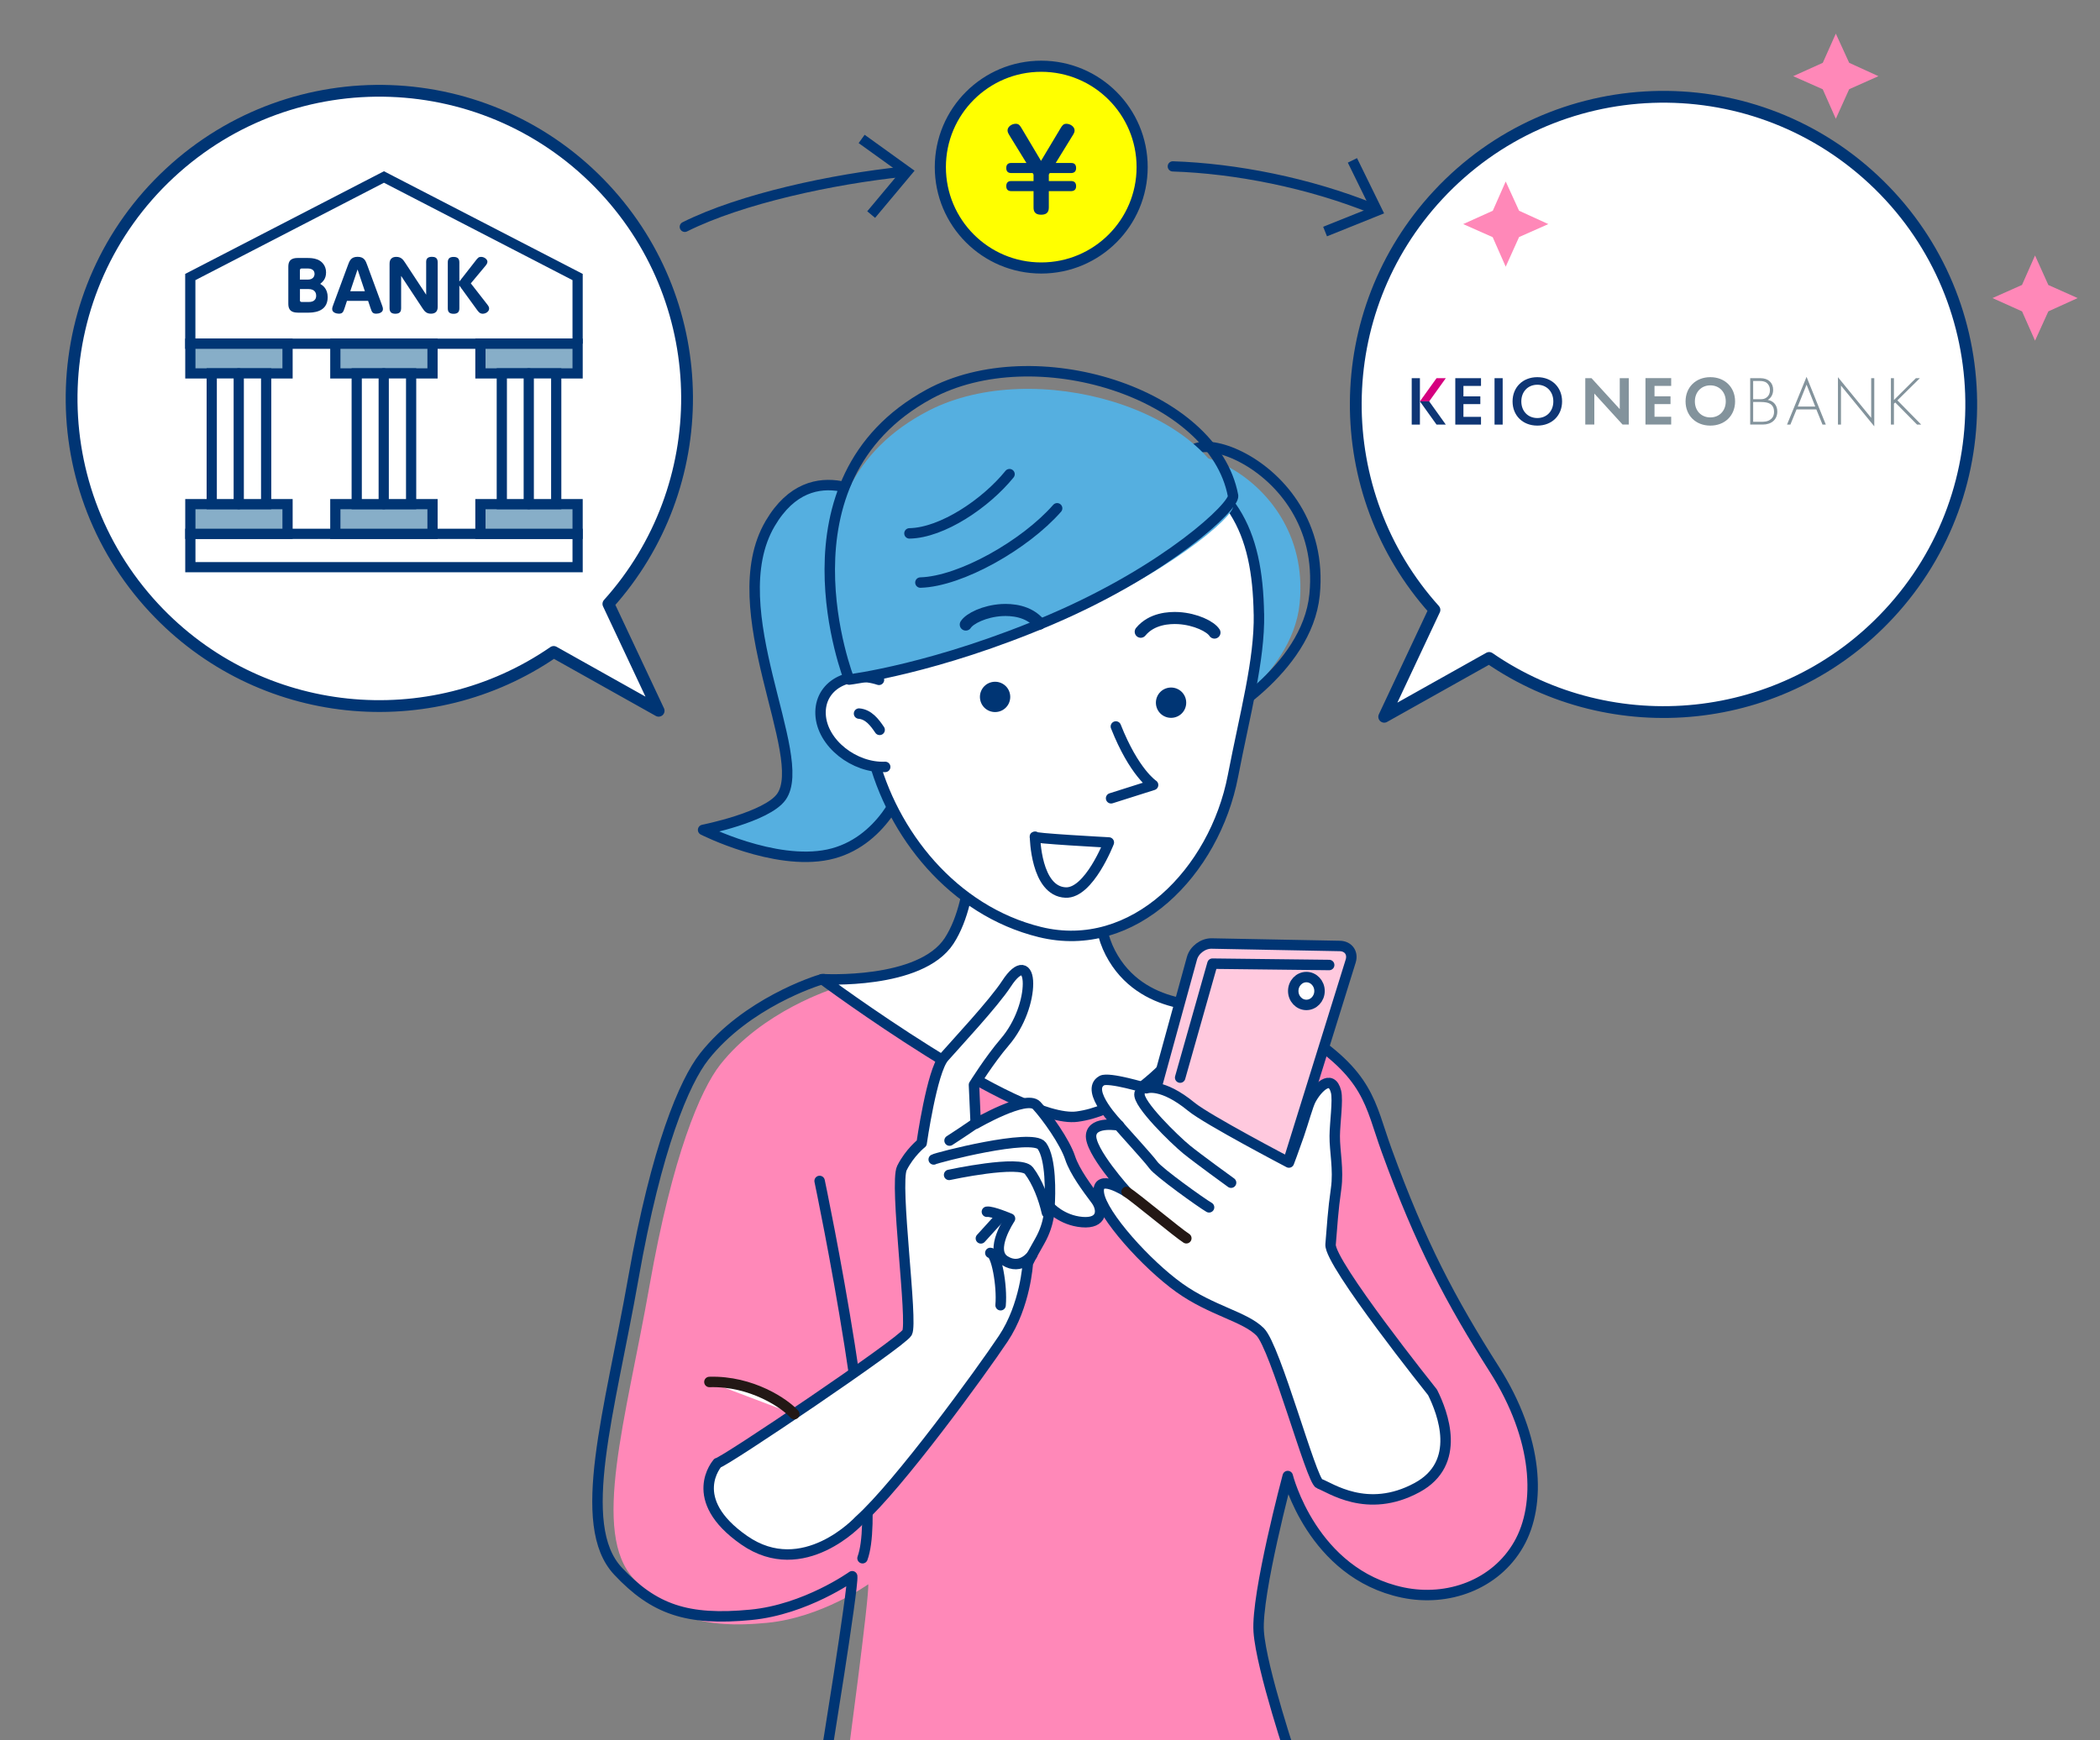 <?xml version="1.0" encoding="UTF-8"?>
<svg id="_レイヤー_1" data-name="レイヤー_1" xmlns="http://www.w3.org/2000/svg" width="374" height="310" version="1.1" viewBox="0 0 374 310">
  <rect x="0" y="0" width="374" height="310" fill="#808080" stroke="none"/>
  <!-- Generator: Adobe Illustrator 29.7.1, SVG Export Plug-In . SVG Version: 2.1.1 Build 8)  -->
  <defs>
    <style>
      .st0, .st1 {
        fill: #55afe0;
      }

      .st2 {
        fill: #87aec8;
      }

      .st2, .st3, .st4, .st5, .st6, .st7, .st1, .st8, .st9 {
        stroke: #003574;
      }

      .st2, .st3, .st4, .st6, .st7 {
        stroke-miterlimit: 10;
      }

      .st2, .st3, .st5, .st6, .st7, .st1, .st8, .st10, .st9 {
        stroke-linecap: round;
      }

      .st2, .st3, .st7 {
        stroke-width: 1.82px;
      }

      .st3, .st6, .st9 {
        fill: none;
      }

      .st11 {
        fill: #0f3675;
      }

      .st4 {
        fill: #ff0;
        stroke-width: 1.98px;
      }

      .st5 {
        stroke-width: 2.1px;
      }

      .st5, .st7, .st8, .st10 {
        fill: #fff;
      }

      .st5, .st1, .st8, .st10, .st9 {
        stroke-linejoin: round;
      }

      .st12 {
        fill: #83939c;
      }

      .st6 {
        stroke-width: 2.15px;
      }

      .st13 {
        fill: #ffc9de;
      }

      .st1, .st8, .st10, .st9 {
        stroke-width: 1.86px;
      }

      .st14 {
        fill: #003574;
      }

      .st15 {
        fill: #d5007f;
      }

      .st16 {
        fill: #ff88b8;
      }

      .st10 {
        stroke: #231815;
      }
    </style>
  </defs>
  <path class="st16" d="M150.8,314.43s4.06-30.14,3.83-32.2c0,0-8.28,5.93-18.03,6.87-11.37,1.1-17.28-.97-23.68-7.79-7.71-8.22-1.46-28.36,2.75-52.24,4.1-23.28,9.09-34.95,12.6-39.41,7.49-9.51,19.91-13.51,21.01-13.79,1.1-.28,7.25,3.21,10.82,4.59,3.58,1.38,15.29,8.63,29.35,9.36,26.6,1.38,27.33-9.63,27.33-9.63,0,0,7.77-1.25,17.61,4.95,12.4,7.82,9.82,13.08,12.85,21.41,6.09,16.79,11.16,25.2,18.93,37.44,7.75,12.21,8.41,24.01,4.28,31.16-4.13,7.17-12.6,10.23-20.62,8.55-16.16-3.39-20.49-20.75-20.49-20.75,0,0-5.63,21.05-5.17,27.7.46,6.65,6.19,23.6,6.19,23.6l-79.57.18Z"/>
  <path class="st0" d="M209.86,87.03c-7.39-12.63,24.07-4.42,21.6,20.47-1.35,13.6-17.95,22.55-17.95,22.55l-3.66-43.02Z"/>
  <g>
    <path class="st9" d="M146.88,314.25s5.12-31.39,4.89-33.45c0,0-8.28,5.93-18.03,6.87-11.37,1.1-17.28-.97-23.68-7.79-7.71-8.22-1.46-28.36,2.75-52.24,4.1-23.28,9.09-34.95,12.6-39.41,7.49-9.51,19.91-13.51,21.01-13.79,1.1-.28,7.25,3.21,10.82,4.59,3.58,1.38,15.29,8.63,29.35,9.36,26.6,1.38,27.33-9.63,27.33-9.63,0,0,7.77-1.25,17.61,4.95,12.4,7.82,12.39,12.86,15.41,21.19,6.09,16.79,11.45,26.85,19.23,39.09,7.75,12.21,8.41,24.01,4.28,31.16-4.13,7.17-12.6,10.23-20.62,8.55-16.16-3.39-20.49-20.75-20.49-20.75,0,0-5.63,21.05-5.17,27.7.46,6.65,6.19,23.6,6.19,23.6h-83.48Z"/>
    <path class="st1" d="M156.62,89.65s-11.88-9.29-19.46,3.62c-8.95,15.24,7.15,41.43,2,48.68-2.59,3.64-13.94,5.89-13.94,5.89,0,0,12.68,6.43,22.29,4.4,9.61-2.03,13.52-12.16,13.46-13.26"/>
    <path class="st9" d="M212.52,85.47c-7.39-12.63,24.07-4.42,21.6,20.47-1.35,13.6-17.95,22.55-17.95,22.55l-3.66-43.02Z"/>
    <path class="st8" d="M173.01,145.3s1.15,14.42-3.97,22.3c-5.12,7.88-22.61,6.83-22.61,6.83,0,0,34.94,25.9,45.4,24.49,13.66-1.84,24.22-19.81,24.22-19.81,0,0-12.78,1.27-18.3-9.37-5.52-10.64,1.83-28.11,1.83-28.11"/>
    <path class="st8" d="M224.21,109.38c.14,8.26-2.47,17.66-4.63,28.88-3.29,17.05-17.71,31.87-34.37,27.78-15.51-3.81-26.35-17.55-29.87-31.69-2.35-9.44-1.69-26.86,3.18-36.87,4.86-10.01,29.58-23.24,45.49-17.62,15.58,5.5,19.95,14.62,20.19,29.54Z"/>
    <path class="st14" d="M174.83,122.89c-.69,1.32-.19,2.96,1.13,3.65,1.32.69,2.96.19,3.65-1.13.69-1.32.19-2.96-1.13-3.65-1.32-.69-2.96-.19-3.65,1.13Z"/>
    <path class="st14" d="M206.17,123.92c-.69,1.32-.19,2.96,1.13,3.65,1.32.69,2.96.19,3.65-1.13.69-1.32.19-2.96-1.13-3.65-1.32-.69-2.96-.19-3.65,1.13Z"/>
    <path class="st8" d="M198.73,129.42c3.25,8.23,6.63,10.42,6.63,10.42l-7.48,2.37"/>
    <path class="st8" d="M184.33,149.05s.11,9.72,5.45,9.95c4.18.18,7.7-8.92,7.7-8.92,0,0-14.17-.75-13.15-1.03Z"/>
    <path class="st8" d="M156.54,121.11c-5.38-1.78-10.63.99-10.4,6.15.24,5.16,6.05,9.61,11.51,9.36"/>
    <path class="st9" d="M153.61,277.59c4.13-11.28-7.64-67.21-7.64-67.21"/>
    <g>
      <g>
        <path class="st13" d="M212.29,170.69c.4-1.46,1.97-2.64,3.49-2.61l22.83.44c1.52.03,2.39,1.24,1.94,2.69l-13.77,44.26c-.45,1.45-2.06,2.63-3.58,2.63h-21.18c-1.52,0-2.43-1.2-2.03-2.66l12.3-44.76Z"/>
        <path class="st9" d="M212.29,170.69c.4-1.46,1.97-2.64,3.49-2.61l22.83.44c1.52.03,2.39,1.24,1.94,2.69l-13.77,44.26c-.45,1.45-2.06,2.63-3.58,2.63h-21.18c-1.52,0-2.43-1.2-2.03-2.66l12.3-44.76Z"/>
      </g>
      <path class="st8" d="M255.12,248.03s-18.43-23.04-18.15-26.34c.28-3.3.42-6.01.98-9.91.49-3.42-.27-6.75-.24-9.42.02-2.3.61-6.35.23-7.88-.83-3.3-3.39-.64-4.49,1.44-.52.98-1.27,3.78-2.12,6.26-.96,2.78-1.78,4.92-1.78,4.92,0,0-14.56-7.63-17.34-9.91-5.32-4.37-8.03-3.32-8.03-3.32,0,0-6.72-2.05-7.94-1.37-3.17,1.74,3.04,8,3.04,8,0,0-4.59-.86-4.95,1.65-.4,2.78,6.33,10.18,6.33,10.18,0,0-5.5-3.58-4.95.28.55,3.85,8.53,12.66,14.31,16.79,5.78,4.13,11.66,5.11,14.41,7.87,2.75,2.75,9.13,26.57,10.54,27.04,1.83.61,8.49,5.53,17.41.69,8.02-4.35,4.58-13.29,2.75-16.96Z"/>
      <path class="st8" d="M202.95,194.79c-.43,1.77,6.34,8.32,8.36,9.97,2.02,1.65,7.94,5.93,7.94,5.93"/>
      <path class="st8" d="M199.27,200.5c.64.83,5.23,5.78,6.15,7.06.92,1.28,8.62,6.79,9.91,7.52"/>
      <path class="st10" d="M200.64,212.33c1.47.92,9.17,7.34,10.64,8.26"/>
      <polyline class="st9" points="210.18 191.97 215.93 171.67 236.72 171.91"/>
      <path class="st8" d="M235,176.54c0,1.37-1.05,2.48-2.34,2.48s-2.34-1.11-2.34-2.48,1.05-2.48,2.34-2.48,2.34,1.11,2.34,2.48Z"/>
    </g>
    <g>
      <path class="st8" d="M127.79,260.63c1.22-.15,32.69-21.39,33.76-23.22s-2.29-26.58-.92-29.33c1.37-2.75,3.51-4.43,3.51-4.43,0,0,1.83-12.83,3.97-15.28,2.14-2.44,8.86-9.62,11.15-13.14,2.29-3.51,3.82-2.9,3.82,0s-1.37,7.18-4.12,10.39c-2.75,3.21-5.5,7.64-5.5,7.64l.31,6.93s9.01-5.24,10.85-3.26c1.83,1.99,5.04,6.52,5.96,9.32.81,2.47,3.06,5.46,4.58,7.49,1.31,1.75,1.22,4.28-2.44,3.97-3.67-.31-5.8-2.75-5.8-2.75,0,0,.1,2.9-1.73,6.11-1.83,3.21-2.14,3.97-2.14,3.97,0,0-.41,7.49-4.38,13.44-3.97,5.96-18.64,26.12-25.66,32.39,0,0-9.93,10.85-20.47,3.51-10.54-7.33-4.74-13.75-4.74-13.75Z"/>
      <path class="st9" d="M166.29,206.55c.46-.31,17.57-4.74,19.25-2.44s1.53,8.55,1.37,10.85"/>
      <path class="st9" d="M169.03,209.3s12.68-2.75,14.21-.76c1.53,1.99,2.65,4.99,3.21,7.49"/>
      <line class="st9" x1="174.69" y1="220.61" x2="177.89" y2="217.09"/>
      <path class="st9" d="M175.76,215.87c.92-.15,4.12,1.22,4.12,1.22,0,0-3.82,5.65-.92,7.49,2.9,1.83,4.89-1.07,4.89-1.07"/>
      <path class="st9" d="M176.37,223.2c1.07,0,2.14,5.8,1.83,9.32"/>
      <path class="st9" d="M169.11,203.19s3.9-2.52,4.96-3.36"/>
    </g>
    <path class="st8" d="M152.99,127.12c1.68.15,2.75,1.53,3.67,2.9"/>
    <path class="st10" d="M126.34,246.19c7.56-.23,13.52,3.9,15.12,5.73"/>
  </g>
  <path class="st6" d="M203.16,112.54c1.95-2.36,5.06-2.52,6.73-2.43,3.06.19,5.7,1.49,6.4,2.58"/>
  <path class="st0" d="M219.6,90.18c.33,1.68-11.68,12.4-32.31,20.75-20.63,8.35-36.06,10.13-36.06,10.13,0,0-13.95-33.49,14.23-47.94,18.74-9.61,50.7-.22,54.14,17.07Z"/>
  <path class="st9" d="M219.6,88.32c.33,1.78-11.68,13.15-32.31,22-20.63,8.85-36.06,10.74-36.06,10.74,0,0-13.95-35.51,14.23-50.84,18.74-10.19,50.7-.24,54.14,18.09Z"/>
  <path class="st9" d="M188.27,90.55c-5.68,6.48-17.15,13.03-24.35,13.23"/>
  <path class="st9" d="M179.79,84.47c-4.18,5.17-11.96,10.45-17.82,10.55"/>
  <path class="st6" d="M185.13,111.11c-1.95-2.36-5.06-2.52-6.73-2.43-3.06.19-5.7,1.49-6.4,2.58"/>
  <path class="st5" d="M336.38,109.39c20.62-22.16,19.38-56.84-2.78-77.46-22.16-20.62-56.84-19.38-77.46,2.78-19.49,20.94-19.44,53.07-.67,73.94l-8.95,19.04,18.69-10.48c22.02,15.18,52.41,12.34,71.17-7.82Z"/>
  <path class="st5" d="M27.44,108.32c-20.62-22.16-19.38-56.84,2.78-77.46,22.16-20.62,56.84-19.38,77.46,2.78,19.49,20.94,19.44,53.07.67,73.94l8.95,19.04-18.69-10.48c-22.02,15.18-52.41,12.34-71.17-7.82Z"/>
  <g>
    <path class="st12" d="M314.82,71.25c.55-.33.97-.92.97-1.81,0-1.24-.84-2.07-2.28-2.07h-1.81v8.26h2.27c1.5,0,2.56-.87,2.56-2.32,0-1.07-.63-1.89-1.71-2.07M312.24,67.87h1.05c.43,0,.97.02,1.37.35.27.22.56.63.56,1.29,0,.57-.21.99-.55,1.26-.36.3-.71.35-1.13.35h-1.31v-3.25ZM315.42,74.64c-.56.5-1.24.5-1.8.5h-1.39v-3.53h1.29c.92,0,1.33.14,1.55.24.62.28.88.79.88,1.54,0,.38-.09.87-.53,1.26"/>
    <path class="st12" d="M318.27,75.64h.59l1.1-2.71h3.52l1.1,2.71h.59l-3.43-8.51-3.48,8.51ZM320.17,72.43l1.57-3.91,1.55,3.91h-3.12Z"/>
    <polygon class="st12" points="333.25 74.44 327.33 67.19 327.33 75.64 327.87 75.64 327.87 68.69 333.8 75.95 333.8 67.37 333.25 67.37 333.25 74.44"/>
    <polygon class="st12" points="341.92 67.37 341.21 67.37 337.3 71.26 337.3 67.37 336.76 67.37 336.76 75.64 337.3 75.64 337.3 71.91 337.53 71.7 341.42 75.64 342.16 75.64 337.92 71.32 341.92 67.37"/>
    <path class="st12" d="M290.08,67.37v8.26h-1.11l-5.03-5.52v5.52h-1.61v-8.26h1.11l5.03,5.51v-5.51h1.61ZM293.05,67.37v8.26h4.58v-1.39h-2.97v-2.25h2.85v-1.39h-2.85v-1.85h2.97v-1.39h-4.58ZM301.85,71.51c0,1.67,1.14,2.85,2.75,2.85s2.75-1.18,2.75-2.85-1.14-2.86-2.75-2.86-2.75,1.19-2.75,2.86M300.19,71.51c0-2.51,1.81-4.32,4.41-4.32s4.41,1.81,4.41,4.32-1.81,4.31-4.41,4.31-4.41-1.8-4.41-4.31"/>
    <polygon class="st11" points="263.76 68.75 263.76 67.37 259.18 67.37 259.18 75.64 263.76 75.64 263.76 74.26 260.63 74.26 260.63 71.99 263.64 71.99 263.64 70.61 260.63 70.61 260.63 68.75 263.76 68.75"/>
    <rect class="st11" x="266.17" y="67.37" width="1.45" height="8.27"/>
    <path class="st11" d="M273.79,67.19c-2.6,0-4.41,1.81-4.41,4.32s1.81,4.31,4.41,4.31,4.41-1.8,4.41-4.31-1.81-4.32-4.41-4.32M273.79,74.47c-1.67,0-2.85-1.22-2.85-2.96s1.18-2.97,2.85-2.97,2.85,1.23,2.85,2.97-1.18,2.96-2.85,2.96"/>
    <polygon class="st15" points="257.49 67.37 255.84 67.37 252.88 71.5 254.53 71.5 257.49 67.37"/>
    <polygon class="st11" points="252.88 71.5 255.84 75.64 257.49 75.64 254.53 71.5 252.88 71.5"/>
    <polygon class="st11" points="251.42 67.37 251.42 75.64 252.88 75.64 252.88 71.5 252.88 67.37 251.42 67.37"/>
  </g>
  <g>
    <rect class="st7" x="33.9" y="95.1" width="68.97" height="5.94"/>
    <path class="st7" d="M102.87,61.23v-11.88l-34.49-17.82-34.49,17.82v11.88h68.98Z"/>
    <g>
      <rect class="st2" x="33.9" y="61.23" width="17.31" height="5.29"/>
      <rect class="st2" x="33.9" y="89.81" width="17.31" height="5.29"/>
      <g>
        <rect class="st7" x="37.71" y="66.51" width="9.69" height="23.3"/>
        <line class="st2" x1="42.52" y1="66.51" x2="42.52" y2="89.81"/>
      </g>
    </g>
    <g>
      <rect class="st2" x="85.56" y="61.23" width="17.31" height="5.29"/>
      <rect class="st2" x="85.56" y="89.81" width="17.31" height="5.29"/>
      <g>
        <rect class="st7" x="89.37" y="66.51" width="9.69" height="23.3"/>
        <line class="st2" x1="94.17" y1="66.51" x2="94.17" y2="89.81"/>
      </g>
    </g>
    <g>
      <rect class="st2" x="59.72" y="61.23" width="17.31" height="5.29"/>
      <rect class="st2" x="59.72" y="89.81" width="17.31" height="5.29"/>
      <g>
        <rect class="st7" x="63.53" y="66.51" width="9.69" height="23.3"/>
        <line class="st2" x1="68.34" y1="66.51" x2="68.34" y2="89.81"/>
      </g>
    </g>
  </g>
  <g>
    <path class="st14" d="M53.01,55.69c-1.66,0-1.66-1.1-1.66-1.68v-6.37c0-.62,0-1.68,1.66-1.68h1.62c.59,0,1.24.01,1.9.27.78.3,1.54,1.08,1.54,2.29s-.62,1.68-1.04,2.05c.4.24,1.33.82,1.33,2.37,0,2.76-2.74,2.76-3.62,2.76h-1.73ZM54.82,49.81c.98,0,1.2-.64,1.2-1.01,0-.64-.45-.97-1.24-.97h-.99c-.29,0-.38.08-.38.38v1.6h1.41ZM53.41,53.42c0,.27.07.38.38.38h1.09c.39,0,1.43,0,1.43-1.14,0-.27-.08-1.17-1.39-1.17h-1.5v1.94Z"/>
    <path class="st14" d="M61.79,53.6l-.41,1.25c-.24.72-.35,1.03-1.04,1.03-.36,0-1.18-.16-1.18-.82,0-.24.07-.44.22-.84l2.59-7c.28-.75.53-1.47,1.72-1.47s1.44.74,1.71,1.47l2.58,7c.15.4.22.61.22.85,0,.62-.74.81-1.19.81-.68,0-.79-.31-1.03-1.03l-.42-1.25h-3.77ZM64.98,51.88l-1.3-3.88-1.3,3.88h2.59Z"/>
    <path class="st14" d="M75.89,46.71c0-.44.12-.96,1.02-.96.51,0,1.04.13,1.04.96v7.92c0,.32,0,1.25-1.21,1.25-.79,0-1.14-.42-1.51-.99l-3.79-5.74v5.78c0,.45-.13.96-1.02.96-.52,0-1.04-.15-1.04-.96v-7.92c0-.29,0-1.25,1.21-1.25.81,0,1.18.45,1.53.99l3.78,5.75v-5.79Z"/>
    <path class="st14" d="M84.68,46.47c.42-.53.56-.71.99-.71.59,0,1.14.44,1.14.88,0,.29-.29.65-.33.69l-2.63,3.15,2.93,3.76c.27.34.33.53.33.73,0,.58-.65.92-1.14.92-.51,0-.76-.34-1.03-.71l-3.13-4.31v4.07c0,.63-.3.96-1.02.96-.63,0-1.04-.22-1.04-.96v-8.21c0-.62.29-.96,1.02-.96.59,0,1.04.19,1.04.96v3.42l2.86-3.66Z"/>
  </g>
  <polygon class="st16" points="370.02 53.1 364.8 55.47 362.43 60.69 360.12 55.47 354.85 53.1 360.11 50.76 362.43 45.51 364.8 50.77 370.02 53.1"/>
  <polygon class="st16" points="334.54 13.57 329.33 15.89 326.95 21.16 324.62 15.9 319.36 13.57 324.63 11.19 326.95 5.99 329.33 11.19 334.54 13.57"/>
  <polygon class="st16" points="275.75 39.92 270.54 42.23 268.16 47.51 265.84 42.25 260.59 39.92 265.86 37.54 268.16 32.33 270.54 37.54 275.75 39.92"/>
  <circle class="st4" cx="185.44" cy="29.77" r="17.97"/>
  <path class="st14" d="M188.06,29.03h2.67c.37,0,.92.08.92.9,0,.66-.39.9-.92.9h-3.78l-.16.27v1.15h3.94c.49,0,.92.2.92.92,0,.64-.39.88-.92.88h-3.94v2.93c0,1.03-.64,1.27-1.39,1.27-1.11,0-1.33-.64-1.33-1.27v-2.93h-3.94c-.64,0-.92-.31-.92-.9,0-.9.7-.9.92-.9h3.94v-1.15l-.16-.27h-3.78c-.64,0-.92-.31-.92-.92,0-.88.7-.88.92-.88h2.67l-2.89-4.7c-.33-.55-.47-.76-.47-1.11,0-.62.72-1.17,1.46-1.17.57,0,.76.33,1.09.88l3.41,5.73,3.43-5.73c.33-.55.53-.88,1.09-.88.68,0,1.46.51,1.46,1.19,0,.33-.14.57-.47,1.09l-2.89,4.7Z"/>
  <g>
    <path class="st3" d="M121.96,40.41c10.11-5.05,26.38-8.51,38.95-9.82"/>
    <polygon class="st14" points="155.85 38.81 154.45 37.64 160.22 30.74 152.92 25.49 153.99 24.01 162.88 30.41 155.85 38.81"/>
  </g>
  <g>
    <path class="st3" d="M208.87,29.64c11.07.36,24.2,2.89,35.8,7.6"/>
    <polygon class="st14" points="236.33 42.1 235.65 40.4 244 37.05 240.04 28.97 241.68 28.17 246.5 38.01 236.33 42.1"/>
  </g>
</svg>